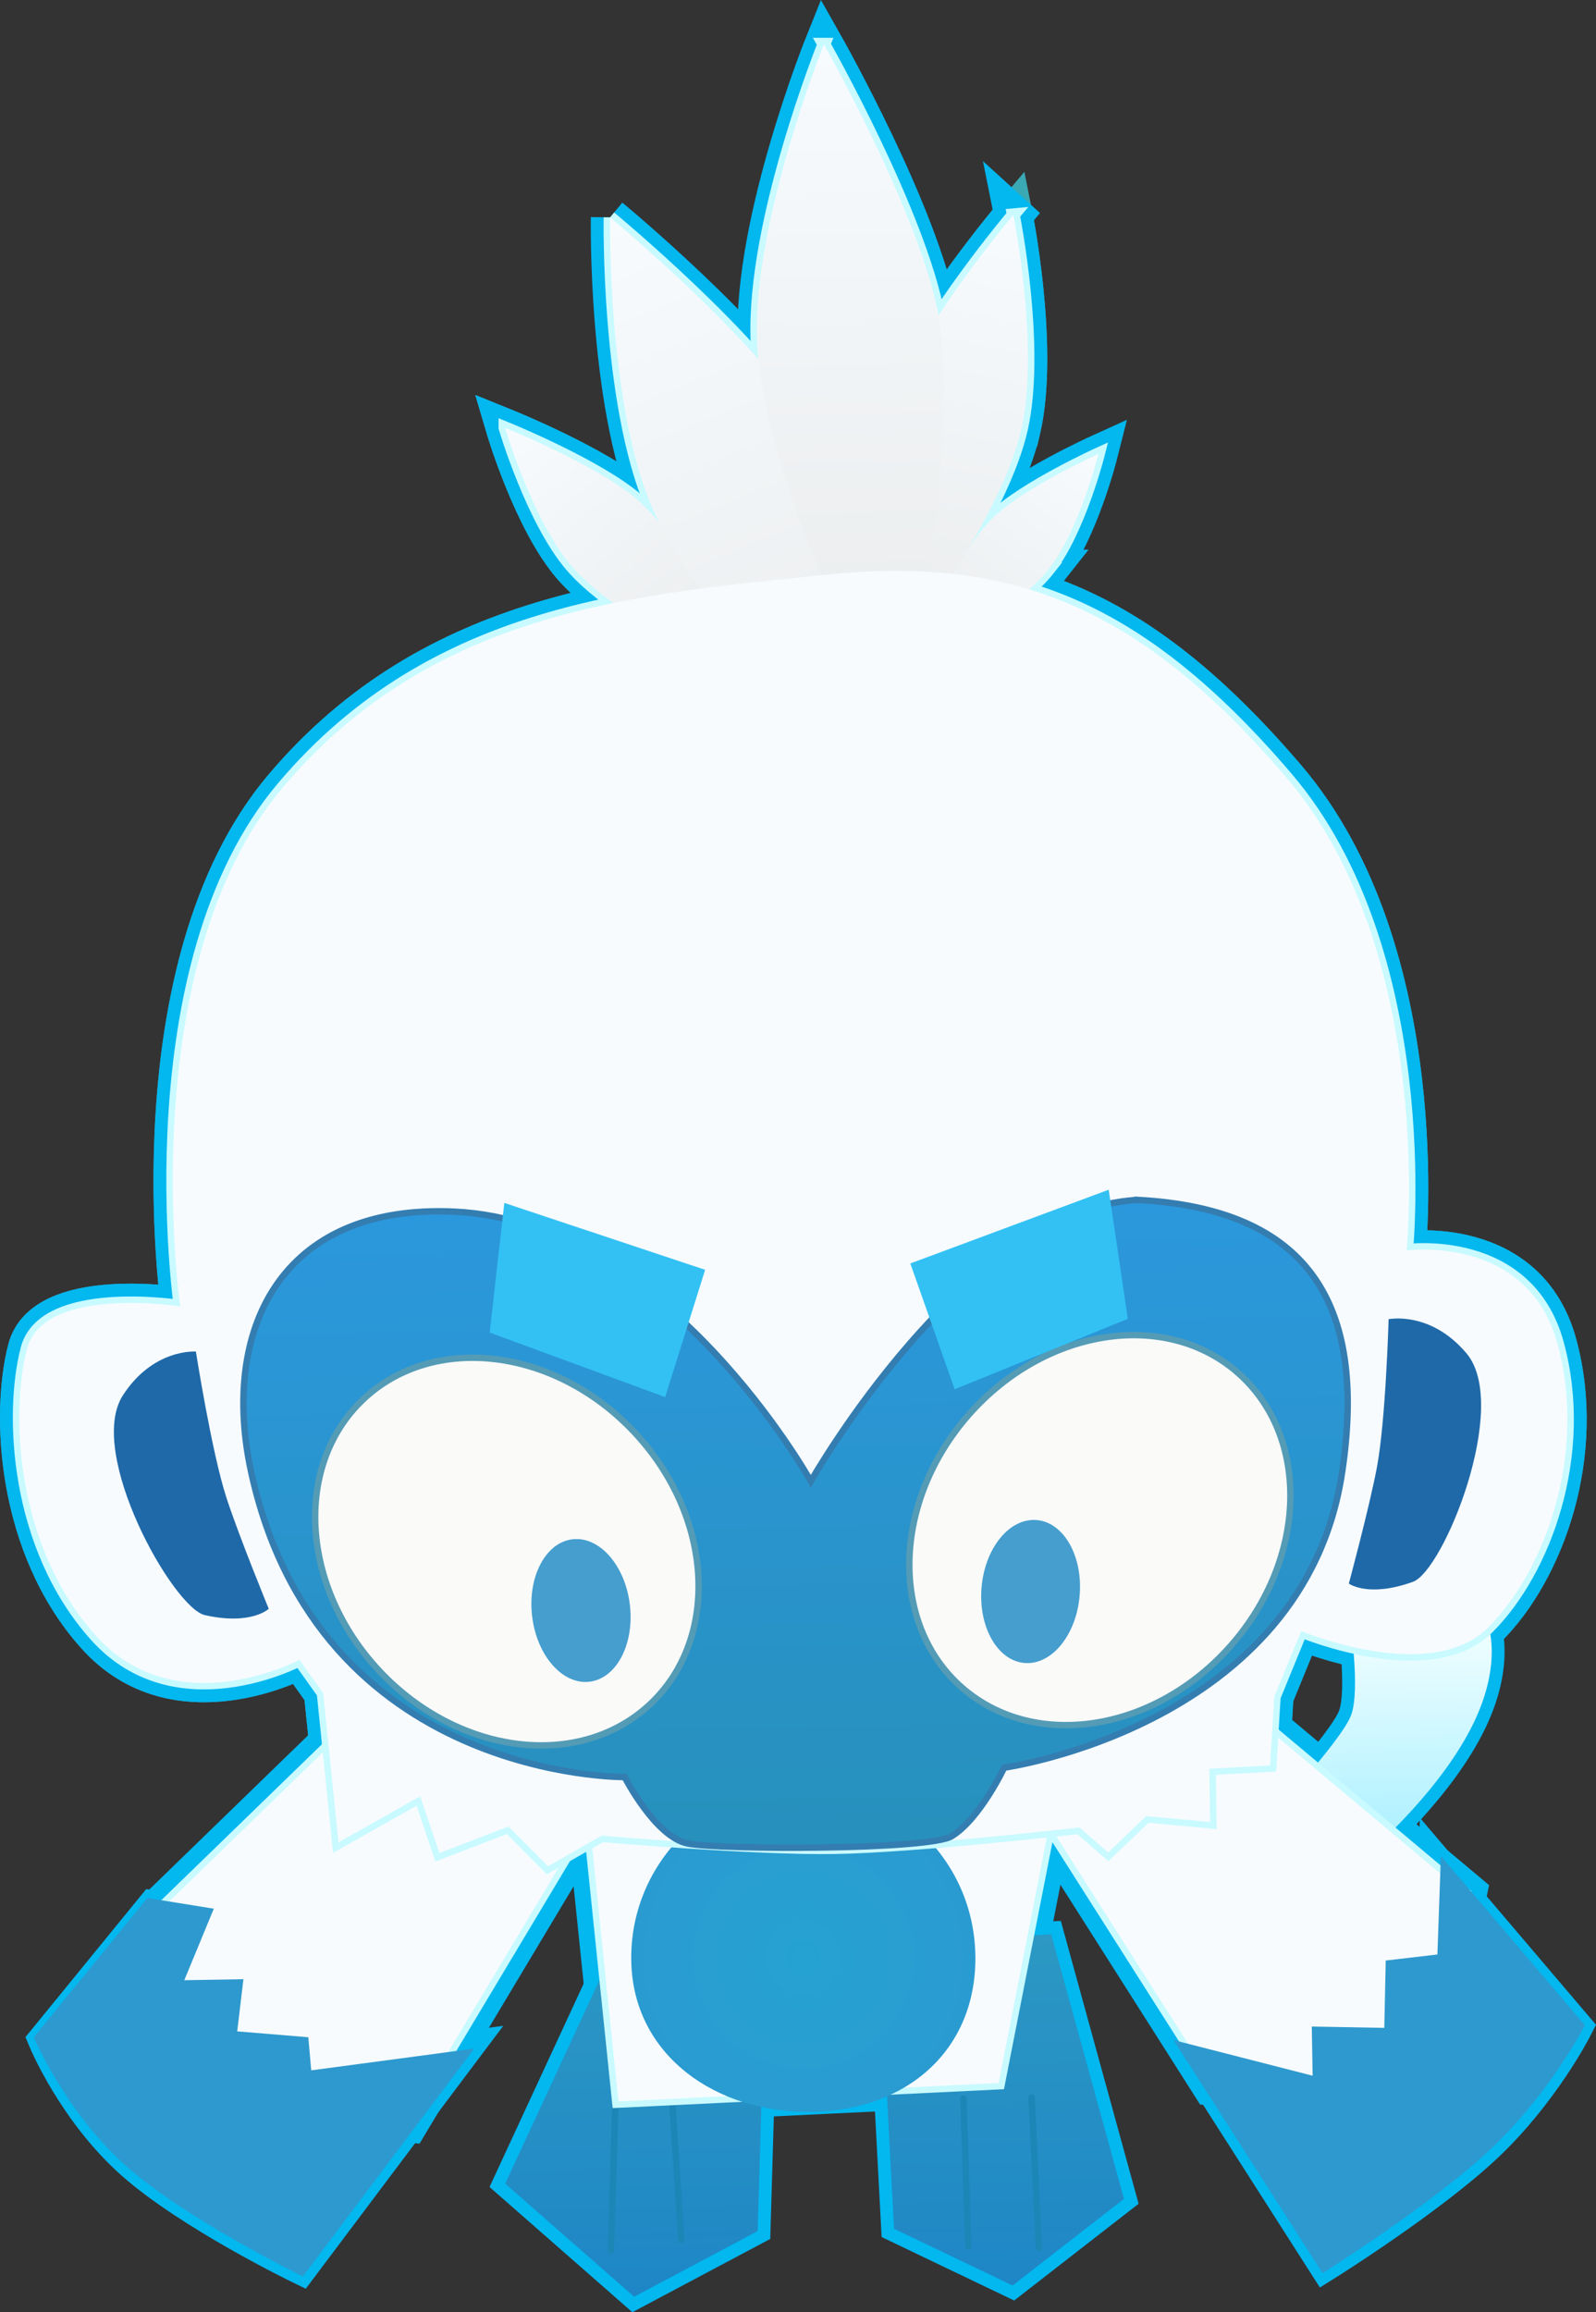 <svg version="1.1" xmlns="http://www.w3.org/2000/svg" xmlns:xlink="http://www.w3.org/1999/xlink" width="62.209" height="90.088" viewBox="0,0,62.209,90.088"><rect x="0" y="0" width="62.209" height="90.088" fill="#333333" stroke="none"/><defs><linearGradient x1="240.319" y1="209.921" x2="240.557" y2="223.758" gradientUnits="userSpaceOnUse" id="color-1"><stop offset="0" stop-color="#2c98c3"/><stop offset="1" stop-color="#1e86c6"/></linearGradient><linearGradient x1="262.468" y1="197.284" x2="262.624" y2="206.35" gradientUnits="userSpaceOnUse" id="color-2"><stop offset="0" stop-color="#f5ffff"/><stop offset="1" stop-color="#aaf0ff"/></linearGradient><radialGradient cx="240.05" cy="210.676" r="6.707" gradientUnits="userSpaceOnUse" id="color-3"><stop offset="0" stop-color="#25a2d1"/><stop offset="1" stop-color="#2a9bd1"/></radialGradient><linearGradient x1="228.752" y1="150.799" x2="236.229" y2="159.843" gradientUnits="userSpaceOnUse" id="color-4"><stop offset="0" stop-color="#f7fbfe"/><stop offset="1" stop-color="#ebedee"/></linearGradient><linearGradient x1="251.284" y1="151.873" x2="245.546" y2="159.475" gradientUnits="userSpaceOnUse" id="color-5"><stop offset="0" stop-color="#f7fbfe"/><stop offset="1" stop-color="#ebedee"/></linearGradient><linearGradient x1="247.666" y1="142.648" x2="244.411" y2="158.584" gradientUnits="userSpaceOnUse" id="color-6"><stop offset="0" stop-color="#f7fbfe"/><stop offset="1" stop-color="#ebedee"/></linearGradient><linearGradient x1="233.253" y1="142.572" x2="241.527" y2="163.141" gradientUnits="userSpaceOnUse" id="color-7"><stop offset="0" stop-color="#f7fbfe"/><stop offset="1" stop-color="#ebedee"/></linearGradient><linearGradient x1="241.675" y1="136.105" x2="242.072" y2="159.161" gradientUnits="userSpaceOnUse" id="color-8"><stop offset="0" stop-color="#f7fbfe"/><stop offset="1" stop-color="#ebedee"/></linearGradient><linearGradient x1="239.614" y1="181.351" x2="240.045" y2="206.39" gradientUnits="userSpaceOnUse" id="color-9"><stop offset="0" stop-color="#2b98dd"/><stop offset="1" stop-color="#2790bc"/></linearGradient></defs><g transform="translate(-208.738,-134.396)"><g data-paper-data="{&quot;isPaintingLayer&quot;:true}" fill-rule="nonzero" stroke-linejoin="miter" stroke-miterlimit="10" stroke-dasharray="" stroke-dashoffset="0" style="mix-blend-mode: normal"><path d="M258.213,205.228c0,0 2.789,-2.988 3.182,-3.99c0.394,-1.002 -0.068,-3.934 -0.068,-3.934l5.306,0.08c0,0 0.791,1.537 -0.443,4.114c-1.234,2.578 -3.852,4.857 -3.852,4.857z" fill="none" stroke="#03b7ef" stroke-width="1" stroke-linecap="round"/><path d="M232.495,210.697l17.217,-0.938l2.836,10.309l-4.342,3.375l-4.621,-2.212l-0.407,-7.693l-4.677,-0.103l-0.231,7.887l-4.814,2.558l-5.026,-4.405z" fill="none" stroke="#03b7ef" stroke-width="1" stroke-linecap="round"/><path d="M233.611,153.89c1.557,1.362 3.658,5.128 3.658,5.128l-1.279,0.845c0,0 -3.432,-1.626 -4.967,-3.404c-1.535,-1.778 -2.601,-5.397 -2.601,-5.397c0,0 3.632,1.467 5.189,2.829z" fill="none" stroke="#3ba9b4" stroke-width="1.5" stroke-linecap="round"/><path d="M248.554,151.098c-0.718,3.174 -3.838,7.359 -3.838,7.359l-2.097,-0.239c0,0 0.125,-5.995 1.139,-8.668c1.014,-2.672 4.479,-6.786 4.479,-6.786c0,0 1.036,5.159 0.318,8.334z" data-paper-data="{&quot;index&quot;:null}" fill="none" stroke="#3ba9b4" stroke-width="1.5" stroke-linecap="round"/><path d="M232.517,142.868c0,0 5.656,4.665 7.671,8c2.015,3.335 3.654,11.342 3.654,11.342l-2.754,0.835c0,0 -5.21,-4.845 -6.952,-8.925c-1.742,-4.08 -1.619,-11.252 -1.619,-11.252z" fill="none" stroke="#03b7ef" stroke-width="1.5" stroke-linecap="round"/><path d="M249.698,205.842l-1.931,9.833l-15.037,0.725l-1.12,-10.83l-6.918,11.552l-7.947,-0.797l-1.651,-7.788l9.18,-8.908l30.907,-0.532l10.772,9.031l-1.619,7.611l-8.401,-0.089z" fill="none" stroke="#03b7ef" stroke-width="1.5" stroke-linecap="round"/><path d="M245.33,146.741c0.719,3.988 -0.664,12.376 -0.664,12.376l-2.985,-0.212c0,0 -3.261,-6.642 -3.438,-11.253c-0.177,-4.611 2.608,-11.532 2.608,-11.532c0,0 3.761,6.633 4.48,10.621z" fill="none" stroke="#03b7ef" stroke-width="1.5" stroke-linecap="round"/><path d="M240.838,156.798c7.171,-0.751 12.204,1.06 18.046,7.896c5.842,6.836 4.682,18.421 4.682,18.421c0,0 4.717,-0.649 5.883,3.641c1.166,4.29 -0.479,8.831 -2.72,11.064c-2.241,2.233 -7.274,0.125 -7.274,0.125l-1.05,2.565l-0.16,2.67l-2.368,0.128l0.029,2.075l-2.492,-0.228l-1.483,1.419l-1.116,-0.976c0,0 -6.337,0.729 -9.502,0.783c-3.164,0.054 -9.124,-0.467 -9.124,-0.467l-2.091,1.196l-1.543,-1.55l-2.693,1.036l-0.749,-2.211l-3.182,1.792l-0.598,-5.819l-0.922,-1.291c0,0 -4.791,2.555 -7.933,-0.938c-3.143,-3.494 -3.341,-8.689 -2.687,-11.179c0.654,-2.49 5.968,-1.657 5.968,-1.657c0,0 -1.891,-13.256 4.017,-20.233c5.909,-6.977 13.891,-7.511 21.062,-8.262z" fill="none" stroke="#3ba9b4" stroke-width="1.5" stroke-linecap="round"/><path d="M233.611,153.89c1.557,1.362 3.658,5.128 3.658,5.128l-1.279,0.845c0,0 -3.432,-1.626 -4.967,-3.404c-1.535,-1.778 -2.601,-5.397 -2.601,-5.397c0,0 3.632,1.467 5.189,2.829z" fill="none" stroke="#03b7ef" stroke-width="1.5" stroke-linecap="round"/><path d="M249.623,156.563c-1.18,1.497 -3.884,2.921 -3.884,2.921l-1.048,-0.655c0,0 1.578,-3.137 2.787,-4.294c1.21,-1.157 4.078,-2.457 4.078,-2.457c0,0 -0.753,2.988 -1.933,4.485z" data-paper-data="{&quot;index&quot;:null}" fill="none" stroke="#03b7ef" stroke-width="1.5" stroke-linecap="round"/><path d="M248.236,142.764c0,0 1.036,5.159 0.318,8.334c-0.718,3.174 -3.838,7.359 -3.838,7.359l-2.097,-0.239c0,0 0.125,-5.995 1.139,-8.667c1.014,-2.672 4.479,-6.786 4.479,-6.786z" data-paper-data="{&quot;index&quot;:null}" fill="none" stroke="#03b7ef" stroke-width="1.5" stroke-linecap="round"/><path d="M240.838,156.798c7.171,-0.751 12.204,1.06 18.046,7.896c5.842,6.836 4.682,18.421 4.682,18.421c0,0 4.717,-0.649 5.883,3.641c1.166,4.29 -0.479,8.831 -2.72,11.064c-2.241,2.233 -7.274,0.125 -7.274,0.125l-1.05,2.565l-0.16,2.67l-2.368,0.128l0.029,2.075l-2.492,-0.228l-1.483,1.419l-1.116,-0.976c0,0 -6.337,0.729 -9.502,0.783c-3.164,0.054 -9.124,-0.467 -9.124,-0.467l-2.091,1.196l-1.543,-1.55l-2.693,1.036l-0.749,-2.211l-3.182,1.792l-0.598,-5.819l-0.922,-1.291c0,0 -4.791,2.555 -7.933,-0.938c-3.143,-3.494 -3.341,-8.689 -2.687,-11.179c0.654,-2.49 5.968,-1.657 5.968,-1.657c0,0 -1.891,-13.256 4.017,-20.233c5.909,-6.978 13.891,-7.511 21.062,-8.262z" fill="none" stroke="#03b7ef" stroke-width="1.5" stroke-linecap="round"/><path d="M253.087,181.146c6.622,0.357 8.951,4.012 7.965,10.605c-1.478,9.884 -13.175,11.517 -13.175,11.517c0,0 -0.928,1.972 -2.037,2.666c-0.874,0.547 -9.04,0.538 -10.299,0.287c-1.258,-0.251 -2.456,-2.589 -2.456,-2.589c0,0 -11.959,0.132 -14.564,-11.917c-1.181,-5.461 1.118,-10.432 7.938,-10.111c8.257,0.389 13.882,10.504 13.882,10.504c0,0 6.023,-10.627 12.746,-10.961z" fill="none" stroke="#3ba9b4" stroke-width="1.5" stroke-linecap="round"/><path d="M233.447,190.177c3.091,3.277 3.38,8.025 0.645,10.605c-2.735,2.58 -7.458,2.014 -10.549,-1.263c-3.091,-3.277 -3.38,-8.025 -0.645,-10.605c2.735,-2.58 7.458,-2.014 10.549,1.263z" fill="none" stroke="#3ba9b4" stroke-width="1.5" stroke-linecap="butt"/><path d="M256.998,187.889c2.822,2.484 2.697,7.239 -0.28,10.621c-2.977,3.382 -7.677,4.109 -10.499,1.625c-2.822,-2.484 -2.697,-7.239 0.28,-10.621c2.977,-3.382 7.677,-4.109 10.499,-1.625z" data-paper-data="{&quot;index&quot;:null}" fill="none" stroke="#3ba9b4" stroke-width="1.5" stroke-linecap="butt"/><path d="M233.288,196.913c0.185,1.532 -0.517,2.878 -1.569,3.005c-1.052,0.127 -2.054,-1.012 -2.239,-2.544c-0.185,-1.532 0.517,-2.878 1.569,-3.005c1.052,-0.127 2.054,1.012 2.239,2.544z" fill="none" stroke="#3ba9b4" stroke-width="1.5" stroke-linecap="butt"/><path d="M249.149,193.619c1.055,0.091 1.804,1.411 1.671,2.949c-0.132,1.538 -1.095,2.711 -2.151,2.62c-1.055,-0.091 -1.804,-1.411 -1.671,-2.949c0.132,-1.538 1.095,-2.711 2.151,-2.62z" data-paper-data="{&quot;index&quot;:null}" fill="none" stroke="#3ba9b4" stroke-width="1.5" stroke-linecap="butt"/><path d="M228.396,181.263l7.827,2.606l-1.559,4.959l-6.839,-2.513z" fill="none" stroke="#3ba9b4" stroke-width="1.5" stroke-linecap="round"/><path d="M252.698,185.778l-6.749,2.747l-1.729,-4.903l7.733,-2.873z" data-paper-data="{&quot;index&quot;:null}" fill="none" stroke="#3ba9b4" stroke-width="1.5" stroke-linecap="round"/><path d="M216.374,187.055c0,0 0.614,3.926 1.189,5.691c0.498,1.527 1.65,4.331 1.65,4.331c0,0 -0.676,0.652 -2.489,0.247c-1.237,-0.276 -4.639,-6.324 -3.197,-8.562c1.185,-1.838 2.846,-1.707 2.846,-1.707z" data-paper-data="{&quot;index&quot;:null}" fill="none" stroke="#3ba9b4" stroke-width="1.5" stroke-linecap="round"/><path d="M265.902,187.128c1.713,2.037 -0.897,8.467 -2.089,8.897c-1.747,0.63 -2.5,0.069 -2.5,0.069c0,0 0.789,-2.927 1.09,-4.505c0.348,-1.824 0.46,-5.795 0.46,-5.795c0,0 1.632,-0.34 3.039,1.334z" data-paper-data="{&quot;index&quot;:null}" fill="none" stroke="#3ba9b4" stroke-width="1.5" stroke-linecap="round"/><path d="M214.745,208.806l2.427,0.39l-1.079,2.612l2.16,-0.037l-0.227,1.905l2.597,0.215l0.107,1.208l5.95,-0.794l-6.253,8.319c0,0 -4.242,-2.062 -6.466,-4.038c-2.224,-1.976 -3.365,-4.696 -3.365,-4.696z" fill="none" stroke="#03b7ef" stroke-width="1.5" stroke-linecap="round"/><path d="M260.053,215.244l-0.031,-1.806l2.663,0.049l0.053,-2.473l1.898,-0.223l0.128,-3.615l5.288,6.213c0,0 -1.255,2.463 -3.44,4.527c-2.185,2.064 -6.196,4.575 -6.196,4.575l-5.471,-8.557z" fill="none" stroke="#03b7ef" stroke-width="1.5" stroke-linecap="round"/><path d="M232.495,210.697l17.217,-0.938l2.836,10.309l-4.342,3.375l-4.621,-2.212l-0.407,-7.693l-4.677,-0.103l-0.231,7.887l-4.814,2.558l-5.026,-4.405z" fill="url(#color-1)" stroke="#000000" stroke-width="0" stroke-linecap="round"/><path d="M258.213,205.228c0,0 2.789,-2.988 3.182,-3.99c0.394,-1.002 -0.068,-3.934 -0.068,-3.934l5.306,0.08c0,0 0.791,1.537 -0.443,4.114c-1.234,2.578 -3.852,4.857 -3.852,4.857z" fill="url(#color-2)" stroke="#000000" stroke-width="0" stroke-linecap="round"/><path d="M228.421,151.061c0,0 3.632,1.467 5.189,2.829c1.557,1.362 3.658,5.128 3.658,5.128l-1.279,0.845c0,0 -3.432,-1.626 -4.967,-3.404c-1.535,-1.778 -2.601,-5.397 -2.601,-5.397z" fill="none" stroke="#c8faff" stroke-width="0.5" stroke-linecap="round"/><path d="M234.921,215.988l0.373,5.677" fill="none" stroke="#1c86b7" stroke-width="0.25" stroke-linecap="round"/><path d="M232.726,216.301l-0.176,5.778" fill="none" stroke="#1c86b7" stroke-width="0.25" stroke-linecap="round"/><path d="M246.481,221.931l-0.191,-5.772" fill="none" stroke="#1c86b7" stroke-width="0.25" stroke-linecap="round"/><path d="M249.232,221.975l-0.284,-5.862" fill="none" stroke="#1c86b7" stroke-width="0.25" stroke-linecap="round"/><path d="M249.623,156.563c-1.18,1.497 -3.884,2.921 -3.884,2.921l-1.048,-0.655c0,0 1.578,-3.137 2.787,-4.294c1.21,-1.157 4.078,-2.457 4.078,-2.457c0,0 -0.753,2.988 -1.933,4.485z" data-paper-data="{&quot;index&quot;:null}" fill="none" stroke="#c8faff" stroke-width="0.5" stroke-linecap="round"/><path d="M248.236,142.764c0,0 1.036,5.159 0.318,8.334c-0.718,3.174 -3.838,7.359 -3.838,7.359l-2.097,-0.239c0,0 0.125,-5.995 1.139,-8.668c1.014,-2.672 4.479,-6.786 4.479,-6.786z" data-paper-data="{&quot;index&quot;:null}" fill="none" stroke="#c8faff" stroke-width="0.5" stroke-linecap="round"/><path d="M232.517,142.868c0,0 5.656,4.665 7.671,8c2.015,3.335 3.654,11.342 3.654,11.342l-2.754,0.835c0,0 -5.21,-4.845 -6.952,-8.925c-1.742,-4.08 -1.619,-11.252 -1.619,-11.252z" fill="none" stroke="#c8faff" stroke-width="0.5" stroke-linecap="round"/><path d="M249.698,205.842l-1.931,9.833l-15.037,0.725l-1.12,-10.83l-6.918,11.552l-7.947,-0.797l-1.651,-7.788l9.18,-8.908l30.907,-0.532l10.772,9.031l-1.619,7.611l-8.401,-0.089z" fill="#f7fbfe" stroke="#c8faff" stroke-width="0.25" stroke-linecap="round"/><path d="M240.851,136.119c0,0 3.761,6.633 4.48,10.621c0.719,3.988 -0.664,12.376 -0.664,12.376l-2.985,-0.212c0,0 -3.261,-6.642 -3.438,-11.253c-0.177,-4.611 2.608,-11.532 2.608,-11.532z" fill="none" stroke="#c8faff" stroke-width="0.5" stroke-linecap="round"/><path d="M246.756,210.561c0.064,3.704 -2.666,6.054 -6.37,6.118c-3.704,0.064 -6.979,-2.183 -7.043,-5.887c-0.064,-3.704 2.887,-6.758 6.591,-6.821c3.704,-0.064 6.758,2.887 6.821,6.591z" fill="url(#color-3)" stroke="none" stroke-width="0" stroke-linecap="butt"/><path d="M240.838,156.798c7.171,-0.751 12.204,1.06 18.046,7.896c5.842,6.836 4.682,18.421 4.682,18.421c0,0 4.717,-0.649 5.883,3.641c1.166,4.29 -0.479,8.831 -2.72,11.064c-2.241,2.233 -7.274,0.125 -7.274,0.125l-1.05,2.565l-0.16,2.67l-2.368,0.128l0.029,2.075l-2.492,-0.228l-1.483,1.419l-1.116,-0.976c0,0 -6.337,0.729 -9.502,0.783c-3.164,0.054 -9.124,-0.467 -9.124,-0.467l-2.091,1.196l-1.543,-1.55l-2.693,1.036l-0.749,-2.211l-3.182,1.792l-0.598,-5.819l-0.922,-1.291c0,0 -4.791,2.555 -7.933,-0.938c-3.143,-3.494 -3.341,-8.689 -2.687,-11.179c0.654,-2.49 5.968,-1.657 5.968,-1.657c0,0 -1.891,-13.256 4.017,-20.233c5.909,-6.977 13.891,-7.511 21.062,-8.262z" fill="none" stroke="#c8faff" stroke-width="0.5" stroke-linecap="round"/><path d="M233.611,153.89c1.557,1.362 3.658,5.128 3.658,5.128l-1.279,0.845c0,0 -3.432,-1.626 -4.967,-3.404c-1.535,-1.778 -2.601,-5.397 -2.601,-5.397c0,0 3.632,1.467 5.189,2.829z" fill="url(#color-4)" stroke="#c8faff" stroke-width="0" stroke-linecap="round"/><path d="M251.556,152.078c0,0 -0.753,2.988 -1.933,4.485c-1.18,1.497 -3.884,2.921 -3.884,2.921l-1.048,-0.655c0,0 1.578,-3.137 2.787,-4.294c1.21,-1.157 4.078,-2.457 4.078,-2.457z" data-paper-data="{&quot;index&quot;:null}" fill="url(#color-5)" stroke="#c8faff" stroke-width="0" stroke-linecap="round"/><path d="M248.236,142.764c0,0 1.036,5.159 0.318,8.334c-0.718,3.174 -3.838,7.359 -3.838,7.359l-2.097,-0.239c0,0 0.125,-5.995 1.139,-8.667c1.014,-2.672 4.479,-6.786 4.479,-6.786z" data-paper-data="{&quot;index&quot;:null}" fill="url(#color-6)" stroke="#c8faff" stroke-width="0" stroke-linecap="round"/><path d="M232.517,142.868c0,0 5.656,4.665 7.671,8c2.015,3.335 3.654,11.342 3.654,11.342l-2.754,0.835c0,0 -5.21,-4.845 -6.952,-8.925c-1.742,-4.08 -1.619,-11.252 -1.619,-11.252z" fill="url(#color-7)" stroke="#c8faff" stroke-width="0" stroke-linecap="round"/><path d="M245.33,146.741c0.719,3.988 -0.664,12.376 -0.664,12.376l-2.985,-0.212c0,0 -3.261,-6.642 -3.438,-11.253c-0.177,-4.611 2.608,-11.532 2.608,-11.532c0,0 3.761,6.633 4.48,10.621z" fill="url(#color-8)" stroke="#c8faff" stroke-width="0" stroke-linecap="round"/><path d="M240.838,156.798c7.171,-0.751 12.204,1.06 18.046,7.896c5.842,6.836 4.682,18.421 4.682,18.421c0,0 4.717,-0.649 5.883,3.641c1.166,4.29 -0.479,8.831 -2.72,11.064c-2.241,2.233 -7.274,0.125 -7.274,0.125l-1.05,2.565l-0.16,2.67l-2.368,0.128l0.029,2.075l-2.492,-0.228l-1.483,1.419l-1.116,-0.976c0,0 -6.337,0.729 -9.502,0.783c-3.164,0.054 -9.124,-0.467 -9.124,-0.467l-2.091,1.196l-1.543,-1.55l-2.693,1.036l-0.749,-2.211l-3.182,1.792l-0.598,-5.819l-0.922,-1.291c0,0 -4.791,2.555 -7.933,-0.938c-3.143,-3.494 -3.341,-8.689 -2.687,-11.179c0.654,-2.49 5.968,-1.657 5.968,-1.657c0,0 -1.891,-13.256 4.017,-20.233c5.909,-6.978 13.891,-7.511 21.062,-8.262z" fill="#f7fbfe" stroke="#c8faff" stroke-width="0" stroke-linecap="round"/><path d="M253.087,181.146c6.622,0.357 8.951,4.012 7.965,10.605c-1.478,9.884 -13.175,11.517 -13.175,11.517c0,0 -0.928,1.972 -2.037,2.666c-0.874,0.547 -9.04,0.538 -10.299,0.287c-1.258,-0.251 -2.456,-2.589 -2.456,-2.589c0,0 -11.959,0.132 -14.564,-11.917c-1.181,-5.461 1.118,-10.432 7.938,-10.111c8.257,0.389 13.882,10.504 13.882,10.504c0,0 6.023,-10.627 12.746,-10.961z" fill="url(#color-9)" stroke="#347db1" stroke-width="0.25" stroke-linecap="round"/><path d="M233.447,190.177c3.091,3.277 3.38,8.025 0.645,10.605c-2.735,2.58 -7.458,2.014 -10.549,-1.263c-3.091,-3.277 -3.38,-8.025 -0.645,-10.605c2.735,-2.58 7.458,-2.014 10.549,1.263z" fill="#fafaf9" stroke="#549bb6" stroke-width="0.25" stroke-linecap="butt"/><path d="M256.998,187.889c2.822,2.484 2.697,7.239 -0.28,10.621c-2.977,3.382 -7.677,4.109 -10.499,1.625c-2.822,-2.484 -2.697,-7.239 0.28,-10.621c2.977,-3.382 7.677,-4.109 10.499,-1.625z" data-paper-data="{&quot;index&quot;:null}" fill="#fafaf9" stroke="#549bb6" stroke-width="0.25" stroke-linecap="butt"/><path d="M233.288,196.913c0.185,1.532 -0.517,2.878 -1.569,3.005c-1.052,0.127 -2.054,-1.012 -2.239,-2.544c-0.185,-1.532 0.517,-2.878 1.569,-3.005c1.052,-0.127 2.054,1.012 2.239,2.544z" fill="#459ece" stroke="none" stroke-width="0" stroke-linecap="butt"/><path d="M249.149,193.619c1.055,0.091 1.804,1.411 1.671,2.949c-0.132,1.538 -1.095,2.711 -2.151,2.62c-1.055,-0.091 -1.804,-1.411 -1.671,-2.949c0.132,-1.538 1.095,-2.711 2.151,-2.62z" data-paper-data="{&quot;index&quot;:null}" fill="#459ece" stroke="none" stroke-width="0" stroke-linecap="butt"/><path d="M228.396,181.263l7.827,2.606l-1.559,4.959l-6.839,-2.513z" fill="#33c1f4" stroke="#000000" stroke-width="0" stroke-linecap="round"/><path d="M252.698,185.778l-6.749,2.747l-1.729,-4.903l7.733,-2.873z" data-paper-data="{&quot;index&quot;:null}" fill="#33c1f4" stroke="#000000" stroke-width="0" stroke-linecap="round"/><path d="M216.374,187.055c0,0 0.614,3.926 1.189,5.691c0.498,1.527 1.65,4.331 1.65,4.331c0,0 -0.676,0.652 -2.489,0.247c-1.237,-0.276 -4.639,-6.324 -3.197,-8.562c1.185,-1.838 2.846,-1.707 2.846,-1.707z" data-paper-data="{&quot;index&quot;:null}" fill="#1f69a9" stroke="#000000" stroke-width="0" stroke-linecap="round"/><path d="M265.902,187.128c1.713,2.037 -0.897,8.467 -2.089,8.897c-1.747,0.63 -2.5,0.069 -2.5,0.069c0,0 0.789,-2.927 1.09,-4.505c0.348,-1.824 0.46,-5.795 0.46,-5.795c0,0 1.632,-0.34 3.039,1.334z" data-paper-data="{&quot;index&quot;:null}" fill="#1f69a9" stroke="#000000" stroke-width="0" stroke-linecap="round"/><path d="M214.482,208.344l2.59,0.417l-1.151,2.787l2.305,-0.04l-0.242,2.033l2.771,0.229l0.114,1.289l6.35,-0.847l-6.673,8.877c0,0 -4.526,-2.2 -6.899,-4.309c-2.373,-2.108 -3.591,-5.011 -3.591,-5.011z" fill="#2e99ce" stroke="#000000" stroke-width="0" stroke-linecap="round"/><path d="M259.902,215.269l-0.033,-1.916l2.826,0.052l0.056,-2.624l2.014,-0.236l0.136,-3.836l5.612,6.593c0,0 -1.331,2.614 -3.65,4.804c-2.319,2.19 -6.575,4.855 -6.575,4.855l-5.806,-9.081z" fill="#2e99ce" stroke="#000000" stroke-width="0" stroke-linecap="round"/></g></g></svg>